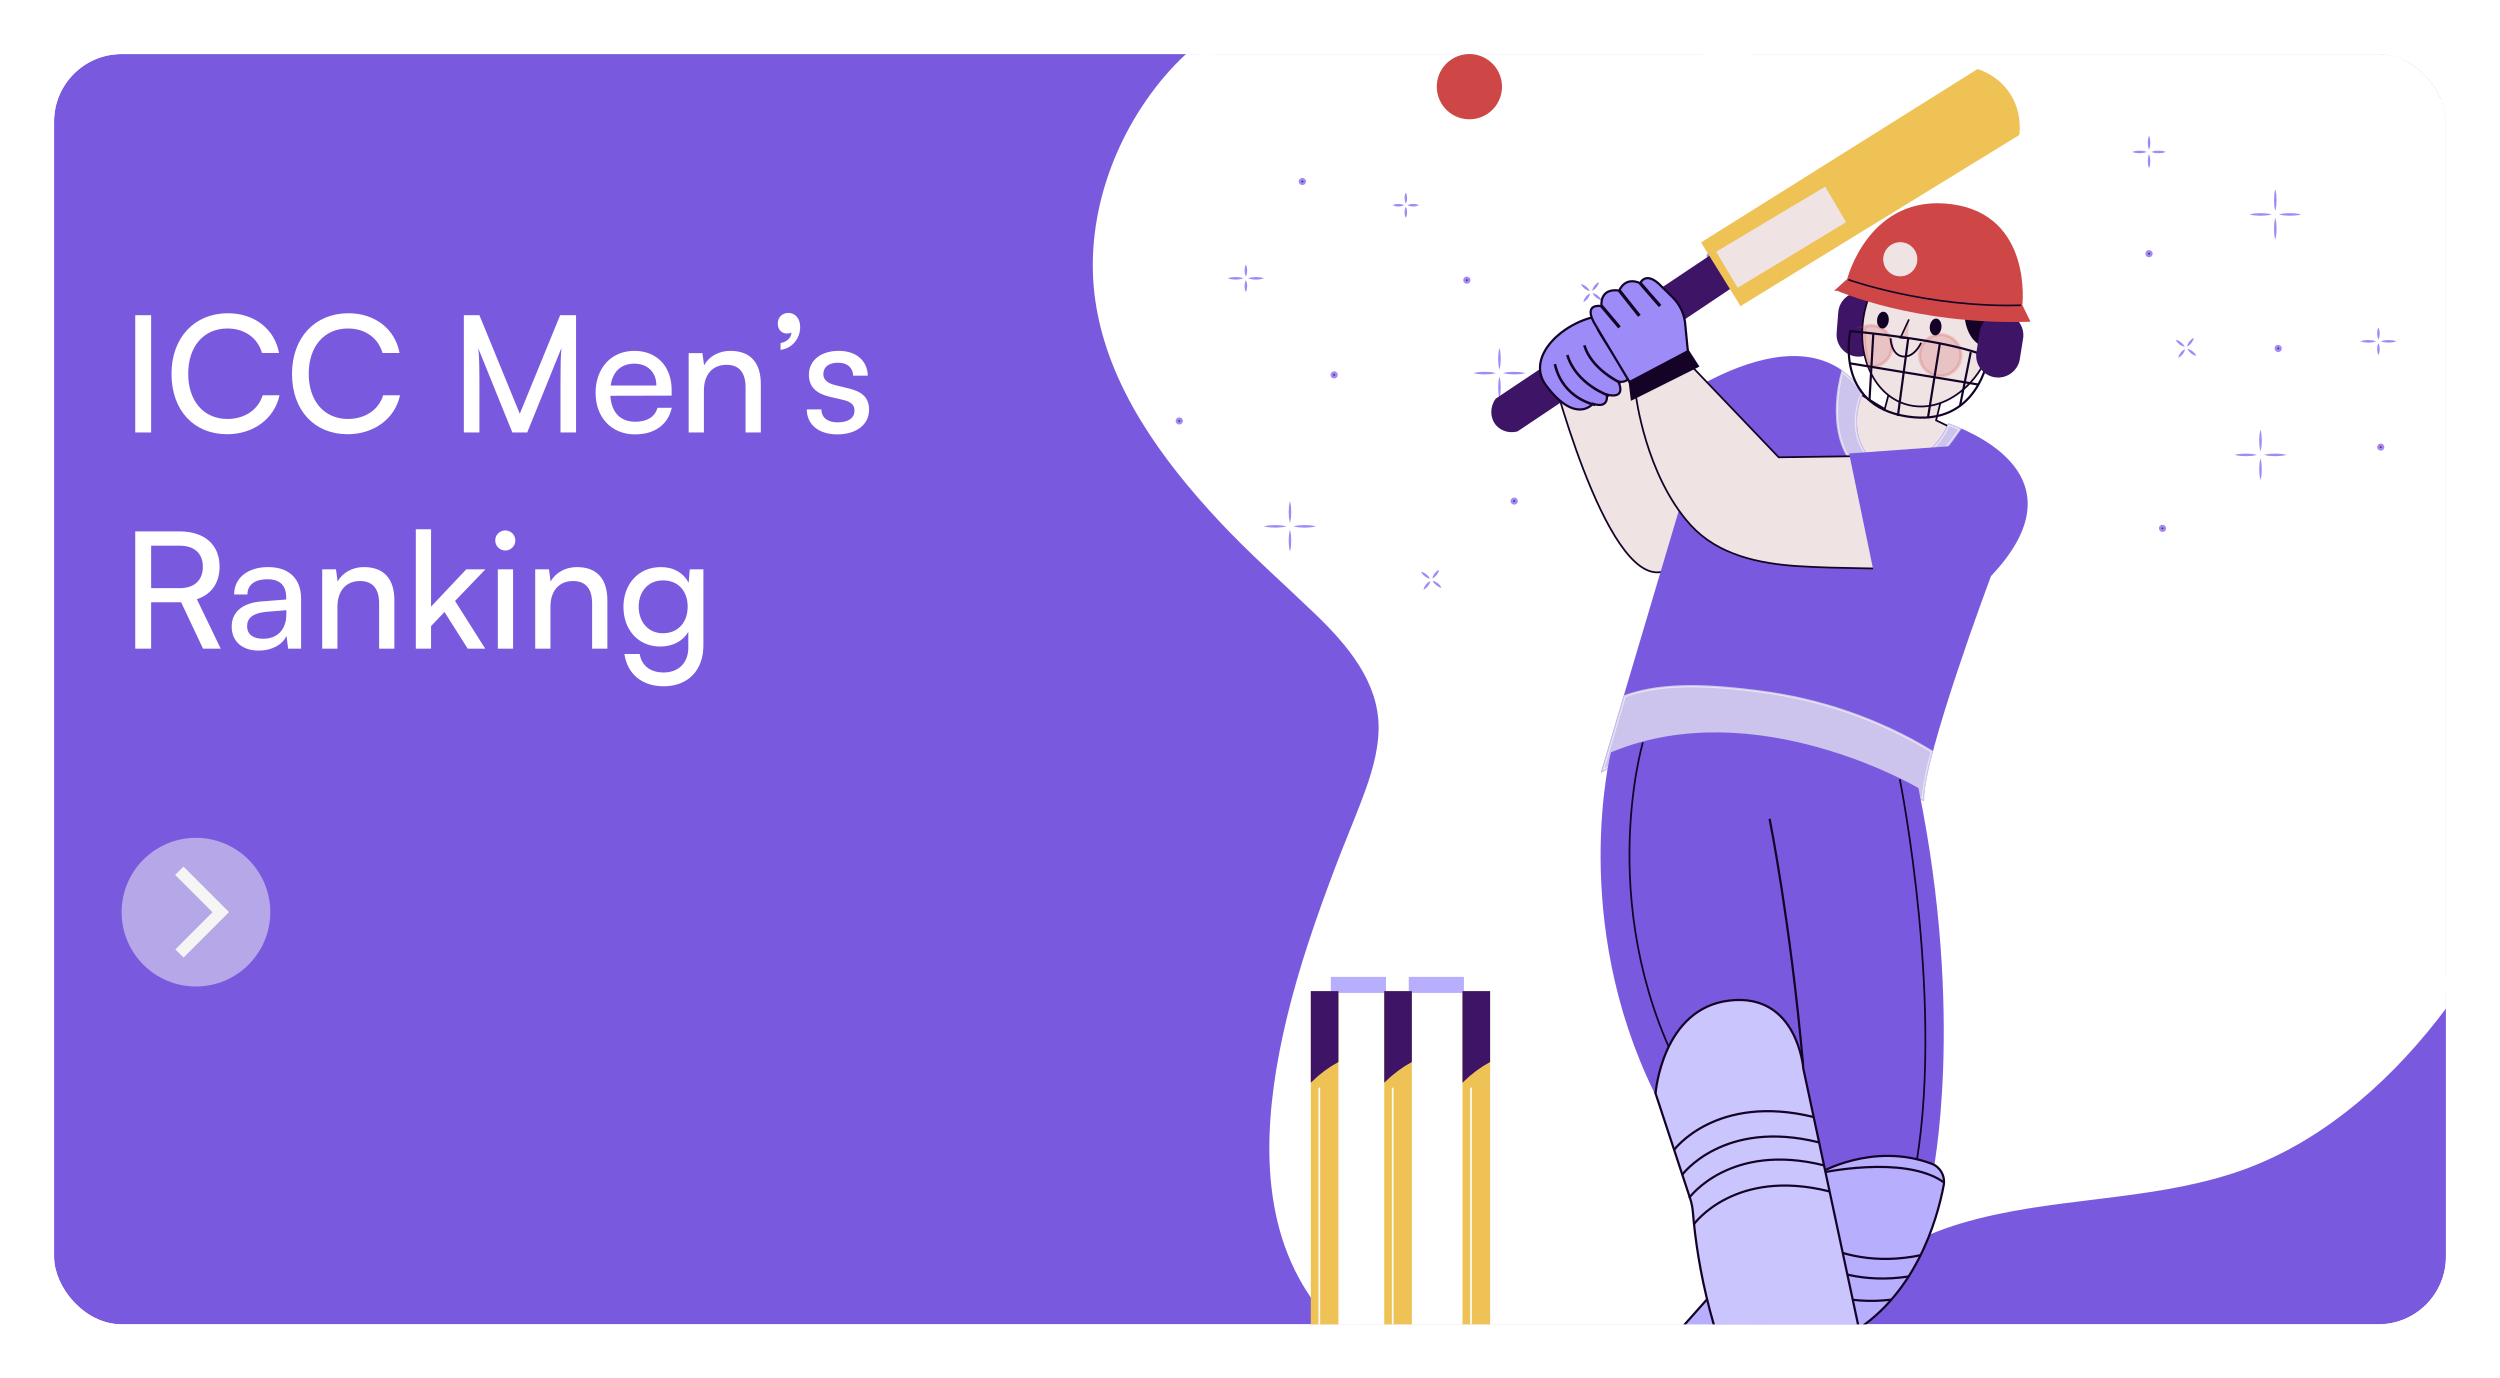 <svg width="185" height="102" viewBox="0 0 185 102" fill="none" xmlns="http://www.w3.org/2000/svg">
<g filter="url(#filter0_d_9894_37630)">
<g clip-path="url(#clip0_9894_37630)">
<g filter="url(#filter1_d_9894_37630)">
<path d="M108.943 98H181V4H4V98H62.374H86.697H108.943Z" fill="#795ADE"/>
</g>
<g clip-path="url(#clip1_9894_37630)">
<path d="M165.211 -2.494C157.874 -3.903 152.508 -3.491 145.478 -1.403C140.407 0.104 135.577 2.24 130.354 3.239C124.693 4.323 120.144 1.404 114.985 -0.286C109.193 -2.183 101.699 -2.054 95.98 -0.072C88.775 2.423 84.293 7.57 82.256 14.516C78.852 26.118 87.995 35.989 96.238 43.499C98.817 45.848 101.551 48.424 102.44 51.761C103.428 55.466 101.351 59.437 100.027 62.889C96.993 70.798 93.928 79.509 94.812 88.035C95.632 95.944 101.615 101.717 109.852 103.047C121.912 104.995 130.823 96.544 140.668 91.557C150.157 86.753 161.124 89.509 170.316 83.752C182.224 76.298 188.87 61.491 190.972 48.545C194.115 29.188 185.019 -1.905 159.977 -3.218L165.211 -2.497V-2.494Z" fill="white"/>
<path d="M165.39 -3.154C161.865 -3.825 158.282 -4.179 154.695 -3.909C151.058 -3.634 147.499 -2.775 144.033 -1.672C140.362 -0.505 136.773 0.924 133.048 1.917C131.218 2.405 129.363 2.843 127.458 2.784C125.76 2.731 124.101 2.332 122.493 1.802C119.243 0.73 116.17 -0.839 112.813 -1.585C109.457 -2.332 105.806 -2.503 102.314 -2.13C96.213 -1.479 90.221 0.904 86.168 5.664C82.335 10.171 80.193 16.371 81.058 22.273C81.981 28.599 86 34.054 90.257 38.609C92.494 41.003 94.95 43.153 97.307 45.421C99.665 47.688 102.064 50.467 102.017 53.936C101.991 55.729 101.422 57.477 100.793 59.142C100.164 60.806 99.443 62.504 98.8 64.199C97.422 67.85 96.129 71.546 95.219 75.347C93.698 81.709 92.924 89.163 96.387 95.051C99.28 99.968 104.54 102.979 110.111 103.768C113.279 104.217 116.479 103.998 119.569 103.179C122.659 102.359 125.443 101.06 128.173 99.572C130.904 98.085 133.587 96.381 136.287 94.773C138.987 93.165 141.942 91.475 145.094 90.535C151.675 88.574 158.714 88.947 165.256 86.82C171.335 84.844 176.417 80.482 180.321 75.52C184.152 70.648 186.989 65.058 188.996 59.206C190.708 54.216 191.875 48.979 192.17 43.703C192.428 39.075 192.072 34.414 191.238 29.856C190.405 25.298 188.931 20.44 186.877 16.062C184.89 11.83 182.272 7.842 178.94 4.544C175.623 1.26 171.593 -1.268 167.128 -2.652C164.81 -3.37 162.402 -3.769 159.98 -3.901C159.227 -3.943 159.031 -2.669 159.797 -2.562C161.543 -2.321 163.286 -2.082 165.031 -1.841C165.399 -1.79 165.758 -1.931 165.87 -2.318C165.963 -2.635 165.758 -3.107 165.393 -3.157C163.648 -3.398 161.905 -3.637 160.159 -3.878L159.977 -2.54C164.661 -2.284 169.202 -0.884 173.162 1.639C176.945 4.05 180.08 7.381 182.547 11.108C185.123 15.001 187.023 19.312 188.37 23.774C189.712 28.217 190.526 32.819 190.792 37.453C191.05 41.915 190.767 46.358 189.88 50.739C188.701 56.565 186.737 62.257 183.925 67.499C181.096 72.776 177.363 77.665 172.595 81.333C169.982 83.345 167.125 84.877 163.951 85.792C160.734 86.719 157.4 87.1 154.089 87.51C150.766 87.92 147.418 88.36 144.215 89.379C141.151 90.356 138.353 91.955 135.602 93.594C130.382 96.701 125.224 100.249 119.288 101.84C113.352 103.431 107.24 102.744 102.3 99.387C100.145 97.922 98.363 95.938 97.162 93.623C95.775 90.954 95.346 88.007 95.343 85.026C95.332 77.423 97.987 70.07 100.689 63.065C101.918 59.88 103.678 56.543 103.35 53.018C103.041 49.678 100.844 46.959 98.531 44.697C96.219 42.435 93.839 40.389 91.638 38.073C89.438 35.758 87.4 33.322 85.733 30.614C84.066 27.905 82.916 25.222 82.424 22.216C81.925 19.16 82.36 16.112 83.395 13.213C85.293 7.912 89.093 3.668 94.234 1.339C97.198 -0.005 100.462 -0.682 103.698 -0.892C106.934 -1.103 110.54 -0.856 113.818 0.062C117.096 0.98 120.077 2.568 123.327 3.472C124.935 3.918 126.61 4.19 128.283 4.14C130.121 4.084 131.94 3.626 133.708 3.143C140.78 1.21 147.468 -2.043 154.877 -2.568C158.284 -2.809 161.683 -2.486 165.031 -1.849C165.89 -1.687 166.255 -3 165.393 -3.163L165.39 -3.154Z" fill="white"/>
<g clip-path="url(#clip2_9894_37630)">
<path d="M95.457 37.082C95.533 37.352 95.55 37.622 95.553 37.891C95.55 38.161 95.533 38.431 95.457 38.701C95.381 38.431 95.364 38.161 95.361 37.891C95.364 37.622 95.381 37.352 95.457 37.082Z" fill="#9D8BF7"/>
<path d="M95.457 40.82C95.381 40.55 95.364 40.28 95.361 40.011C95.364 39.741 95.381 39.471 95.457 39.201C95.533 39.471 95.55 39.741 95.553 40.011C95.55 40.28 95.533 40.55 95.457 40.82Z" fill="#9D8BF7"/>
<path d="M93.529 38.951C93.806 38.875 94.086 38.858 94.363 38.855C94.64 38.858 94.92 38.875 95.197 38.951C94.92 39.027 94.64 39.044 94.363 39.047C94.086 39.044 93.806 39.027 93.529 38.951Z" fill="#9D8BF7"/>
<path d="M97.383 38.951C97.106 39.027 96.826 39.044 96.549 39.047C96.272 39.044 95.992 39.027 95.715 38.951C95.992 38.875 96.272 38.858 96.549 38.855C96.826 38.858 97.106 38.875 97.383 38.951Z" fill="#9D8BF7"/>
<path d="M110.959 25.742C111.035 26.012 111.052 26.282 111.055 26.552C111.052 26.821 111.035 27.091 110.959 27.361C110.883 27.091 110.866 26.821 110.863 26.552C110.866 26.282 110.883 26.012 110.959 25.742Z" fill="#9D8BF7"/>
<path d="M110.959 29.48C110.883 29.21 110.866 28.941 110.863 28.671C110.866 28.401 110.883 28.131 110.959 27.861C111.035 28.131 111.052 28.401 111.055 28.671C111.052 28.941 111.035 29.21 110.959 29.48Z" fill="#9D8BF7"/>
<path d="M109.031 27.611C109.308 27.535 109.588 27.518 109.865 27.516C110.142 27.518 110.422 27.535 110.699 27.611C110.422 27.687 110.142 27.704 109.865 27.707C109.588 27.704 109.308 27.687 109.031 27.611Z" fill="#9D8BF7"/>
<path d="M112.887 27.611C112.609 27.687 112.33 27.704 112.053 27.707C111.775 27.704 111.496 27.687 111.219 27.611C111.496 27.535 111.775 27.518 112.053 27.516C112.33 27.518 112.609 27.535 112.887 27.611Z" fill="#9D8BF7"/>
<path d="M167.277 31.793C167.353 32.063 167.37 32.333 167.373 32.602C167.37 32.872 167.353 33.142 167.277 33.412C167.201 33.142 167.184 32.872 167.182 32.602C167.184 32.333 167.201 32.063 167.277 31.793Z" fill="#9D8BF7"/>
<path d="M167.277 35.531C167.201 35.261 167.184 34.991 167.182 34.721C167.184 34.452 167.201 34.182 167.277 33.912C167.353 34.182 167.37 34.452 167.373 34.721C167.37 34.991 167.353 35.261 167.277 35.531Z" fill="#9D8BF7"/>
<path d="M165.352 33.662C165.629 33.586 165.908 33.569 166.185 33.566C166.463 33.569 166.742 33.586 167.019 33.662C166.742 33.738 166.463 33.755 166.185 33.758C165.908 33.755 165.629 33.738 165.352 33.662Z" fill="#9D8BF7"/>
<path d="M169.205 33.662C168.928 33.738 168.648 33.755 168.371 33.758C168.094 33.755 167.814 33.738 167.537 33.662C167.814 33.586 168.094 33.569 168.371 33.566C168.648 33.569 168.928 33.586 169.205 33.662Z" fill="#9D8BF7"/>
<path d="M168.371 14C168.447 14.27 168.464 14.54 168.467 14.809C168.464 15.079 168.447 15.349 168.371 15.619C168.295 15.349 168.278 15.079 168.275 14.809C168.278 14.54 168.295 14.27 168.371 14Z" fill="#9D8BF7"/>
<path d="M168.371 17.738C168.295 17.468 168.278 17.198 168.275 16.928C168.278 16.659 168.295 16.389 168.371 16.119C168.447 16.389 168.464 16.659 168.467 16.928C168.464 17.198 168.447 17.468 168.371 17.738Z" fill="#9D8BF7"/>
<path d="M166.443 15.869C166.721 15.793 167 15.776 167.277 15.773C167.554 15.776 167.834 15.793 168.111 15.869C167.834 15.945 167.554 15.962 167.277 15.965C167 15.962 166.721 15.945 166.443 15.869Z" fill="#9D8BF7"/>
<path d="M170.299 15.869C170.022 15.945 169.742 15.962 169.465 15.965C169.188 15.962 168.908 15.945 168.631 15.869C168.908 15.793 169.188 15.776 169.465 15.773C169.742 15.776 170.022 15.793 170.299 15.869Z" fill="#9D8BF7"/>
<path d="M159.029 10.039C159.105 10.213 159.122 10.387 159.125 10.559C159.122 10.733 159.105 10.907 159.029 11.079C158.953 10.905 158.936 10.731 158.934 10.559C158.936 10.385 158.953 10.211 159.029 10.039Z" fill="#9D8BF7"/>
<path d="M159.029 12.446C158.953 12.272 158.936 12.098 158.934 11.926C158.936 11.752 158.953 11.578 159.029 11.406C159.105 11.58 159.122 11.755 159.125 11.926C159.122 12.1 159.105 12.274 159.029 12.446Z" fill="#9D8BF7"/>
<path d="M157.789 11.244C157.968 11.168 158.147 11.151 158.326 11.148C158.505 11.151 158.684 11.168 158.863 11.244C158.684 11.32 158.505 11.337 158.326 11.34C158.147 11.337 157.968 11.32 157.789 11.244Z" fill="#9D8BF7"/>
<path d="M160.273 11.244C160.094 11.32 159.915 11.337 159.736 11.34C159.557 11.337 159.378 11.32 159.199 11.244C159.378 11.168 159.557 11.151 159.736 11.148C159.915 11.151 160.094 11.168 160.273 11.244Z" fill="#9D8BF7"/>
<path d="M162.341 25.004C162.319 25.156 162.248 25.274 162.169 25.382C162.084 25.487 161.988 25.583 161.846 25.642C161.868 25.489 161.936 25.372 162.017 25.264C162.103 25.158 162.199 25.065 162.341 25.004Z" fill="#9D8BF7"/>
<path d="M161.193 26.476C161.215 26.323 161.287 26.206 161.365 26.098C161.451 25.992 161.547 25.897 161.689 25.838C161.667 25.99 161.598 26.108 161.517 26.216C161.431 26.321 161.336 26.414 161.193 26.476Z" fill="#9D8BF7"/>
<path d="M161.008 25.148C161.165 25.173 161.285 25.247 161.395 25.33C161.503 25.418 161.601 25.516 161.665 25.661C161.508 25.637 161.388 25.563 161.278 25.48C161.17 25.391 161.072 25.293 161.008 25.148Z" fill="#9D8BF7"/>
<path d="M162.528 26.333C162.371 26.308 162.251 26.235 162.141 26.151C162.033 26.063 161.935 25.965 161.871 25.82C162.028 25.845 162.148 25.918 162.259 26.002C162.367 26.09 162.465 26.188 162.528 26.335V26.333Z" fill="#9D8BF7"/>
<path d="M106.49 42.166C106.467 42.318 106.396 42.436 106.318 42.544C106.232 42.649 106.136 42.745 105.994 42.804C106.016 42.652 106.085 42.534 106.166 42.426C106.252 42.321 106.347 42.227 106.49 42.166Z" fill="#9D8BF7"/>
<path d="M105.34 43.64C105.362 43.488 105.433 43.37 105.512 43.262C105.597 43.157 105.693 43.061 105.835 43.002C105.813 43.154 105.745 43.272 105.664 43.38C105.578 43.485 105.482 43.578 105.34 43.64Z" fill="#9D8BF7"/>
<path d="M105.156 42.311C105.313 42.336 105.433 42.409 105.544 42.492C105.652 42.581 105.75 42.679 105.814 42.824C105.657 42.799 105.536 42.725 105.426 42.642C105.318 42.554 105.22 42.456 105.156 42.309V42.311Z" fill="#9D8BF7"/>
<path d="M106.675 43.495C106.518 43.471 106.398 43.397 106.287 43.313C106.179 43.225 106.081 43.127 106.018 42.982C106.175 43.007 106.295 43.081 106.405 43.164C106.513 43.252 106.611 43.35 106.675 43.495Z" fill="#9D8BF7"/>
<path d="M118.318 20.877C118.296 21.029 118.224 21.147 118.146 21.255C118.06 21.36 117.965 21.456 117.822 21.515C117.844 21.363 117.913 21.245 117.994 21.137C118.08 21.032 118.175 20.938 118.318 20.877Z" fill="#9D8BF7"/>
<path d="M117.17 22.351C117.192 22.198 117.263 22.081 117.342 21.973C117.427 21.867 117.523 21.772 117.665 21.713C117.643 21.865 117.575 21.983 117.494 22.091C117.408 22.196 117.312 22.289 117.17 22.351Z" fill="#9D8BF7"/>
<path d="M116.984 21.021C117.141 21.046 117.262 21.12 117.372 21.203C117.48 21.291 117.578 21.389 117.642 21.534C117.485 21.51 117.365 21.436 117.254 21.353C117.146 21.264 117.048 21.166 116.984 21.021Z" fill="#9D8BF7"/>
<path d="M118.505 22.206C118.348 22.181 118.228 22.108 118.117 22.024C118.01 21.936 117.911 21.838 117.848 21.693C118.005 21.718 118.125 21.791 118.235 21.875C118.343 21.963 118.441 22.061 118.505 22.208V22.206Z" fill="#9D8BF7"/>
<path d="M135.695 13.723C135.771 13.858 135.788 13.992 135.791 14.127C135.788 14.262 135.771 14.397 135.695 14.532C135.619 14.397 135.602 14.262 135.6 14.127C135.602 13.992 135.619 13.858 135.695 13.723Z" fill="#9D8BF7"/>
<path d="M135.695 15.591C135.619 15.456 135.602 15.321 135.6 15.186C135.602 15.051 135.619 14.916 135.695 14.781C135.771 14.916 135.788 15.051 135.791 15.186C135.788 15.321 135.771 15.456 135.695 15.591Z" fill="#9D8BF7"/>
<path d="M134.73 14.656C134.87 14.58 135.008 14.563 135.147 14.56C135.287 14.563 135.425 14.58 135.564 14.656C135.425 14.732 135.287 14.749 135.147 14.752C135.008 14.749 134.87 14.732 134.73 14.656Z" fill="#9D8BF7"/>
<path d="M136.658 14.656C136.518 14.732 136.381 14.749 136.241 14.752C136.101 14.749 135.964 14.732 135.824 14.656C135.964 14.58 136.101 14.563 136.241 14.56C136.381 14.563 136.518 14.58 136.658 14.656Z" fill="#9D8BF7"/>
<path d="M92.193 19.578C92.269 19.725 92.287 19.872 92.289 20.02C92.287 20.167 92.269 20.314 92.193 20.461C92.117 20.314 92.1 20.167 92.098 20.02C92.1 19.872 92.117 19.725 92.193 19.578Z" fill="#9D8BF7"/>
<path d="M92.193 21.617C92.117 21.47 92.1 21.323 92.098 21.176C92.1 21.029 92.117 20.881 92.193 20.734C92.269 20.881 92.287 21.029 92.289 21.176C92.287 21.323 92.269 21.47 92.193 21.617Z" fill="#9D8BF7"/>
<path d="M90.853 20.596C91.047 20.52 91.239 20.503 91.432 20.5C91.626 20.503 91.817 20.52 92.011 20.596C91.817 20.672 91.626 20.689 91.432 20.691C91.239 20.689 91.047 20.672 90.853 20.596Z" fill="#9D8BF7"/>
<path d="M93.529 20.596C93.335 20.672 93.144 20.689 92.95 20.691C92.756 20.689 92.565 20.672 92.371 20.596C92.565 20.52 92.756 20.503 92.95 20.5C93.144 20.503 93.335 20.52 93.529 20.596Z" fill="#9D8BF7"/>
<path d="M176.004 24.238C176.08 24.385 176.097 24.533 176.1 24.68C176.097 24.827 176.08 24.974 176.004 25.121C175.928 24.974 175.911 24.827 175.908 24.68C175.911 24.533 175.928 24.385 176.004 24.238Z" fill="#9D8BF7"/>
<path d="M176.004 26.276C175.928 26.128 175.911 25.981 175.908 25.834C175.911 25.687 175.928 25.54 176.004 25.393C176.08 25.54 176.097 25.687 176.1 25.834C176.097 25.981 176.08 26.128 176.004 26.276Z" fill="#9D8BF7"/>
<path d="M174.668 25.258C174.862 25.182 175.053 25.165 175.247 25.162C175.441 25.165 175.632 25.182 175.826 25.258C175.632 25.334 175.441 25.351 175.247 25.353C175.053 25.351 174.862 25.334 174.668 25.258Z" fill="#9D8BF7"/>
<path d="M177.341 25.258C177.147 25.334 176.956 25.351 176.762 25.353C176.569 25.351 176.377 25.334 176.184 25.258C176.377 25.182 176.569 25.165 176.762 25.162C176.956 25.165 177.147 25.182 177.341 25.258Z" fill="#9D8BF7"/>
<path d="M87.267 31.318C87.362 31.318 87.439 31.243 87.439 31.151C87.439 31.059 87.362 30.984 87.267 30.984C87.173 30.984 87.096 31.059 87.096 31.151C87.096 31.243 87.173 31.318 87.267 31.318Z" fill="#8B1A47" stroke="#9D8BF7" stroke-width="0.194" stroke-miterlimit="10"/>
<path d="M96.546 13.431C96.546 13.521 96.471 13.597 96.375 13.597C96.279 13.597 96.203 13.524 96.203 13.431C96.203 13.337 96.279 13.264 96.375 13.264C96.471 13.264 96.546 13.337 96.546 13.431Z" fill="#8B1A47" stroke="#9D8BF7" stroke-width="0.194" stroke-miterlimit="10"/>
<path d="M126.728 18.94C126.728 19.031 126.652 19.107 126.556 19.107C126.461 19.107 126.385 19.033 126.385 18.94C126.385 18.847 126.461 18.773 126.556 18.773C126.652 18.773 126.728 18.847 126.728 18.94Z" fill="#8B1A47" stroke="#9D8BF7" stroke-width="0.194" stroke-miterlimit="10"/>
<path d="M159.201 18.772C159.201 18.863 159.125 18.939 159.029 18.939C158.933 18.939 158.857 18.865 158.857 18.772C158.857 18.679 158.933 18.605 159.029 18.605C159.125 18.605 159.201 18.679 159.201 18.772Z" fill="#8B1A47" stroke="#9D8BF7" stroke-width="0.194" stroke-miterlimit="10"/>
<path d="M144.914 10.262C144.914 10.353 144.838 10.429 144.742 10.429C144.646 10.429 144.57 10.356 144.57 10.262C144.57 10.169 144.646 10.096 144.742 10.096C144.838 10.096 144.914 10.169 144.914 10.262Z" fill="#8B1A47" stroke="#9D8BF7" stroke-width="0.194" stroke-miterlimit="10"/>
<path d="M160.16 39.206C160.103 39.278 159.998 39.29 159.922 39.231C159.848 39.172 159.833 39.067 159.89 38.996C159.946 38.924 160.052 38.912 160.128 38.971C160.201 39.03 160.216 39.135 160.16 39.206Z" fill="#8B1A47" stroke="#9D8BF7" stroke-width="0.194" stroke-miterlimit="10"/>
<path d="M168.723 25.89C168.666 25.961 168.561 25.974 168.485 25.915C168.409 25.856 168.397 25.75 168.453 25.679C168.509 25.608 168.615 25.596 168.691 25.655C168.767 25.713 168.779 25.819 168.723 25.89Z" fill="#8B1A47" stroke="#9D8BF7" stroke-width="0.194" stroke-miterlimit="10"/>
<path d="M176.309 33.191C176.252 33.262 176.147 33.274 176.071 33.215C175.995 33.157 175.983 33.051 176.039 32.98C176.095 32.909 176.201 32.897 176.277 32.955C176.35 33.014 176.365 33.12 176.309 33.191Z" fill="#8B1A47" stroke="#9D8BF7" stroke-width="0.194" stroke-miterlimit="10"/>
<path d="M112.222 37.081C112.222 37.172 112.146 37.248 112.051 37.248C111.955 37.248 111.879 37.174 111.879 37.081C111.879 36.988 111.955 36.914 112.051 36.914C112.146 36.914 112.222 36.988 112.222 37.081Z" fill="#8B1A47" stroke="#9D8BF7" stroke-width="0.194" stroke-miterlimit="10"/>
<path d="M108.718 20.733C108.718 20.824 108.642 20.9 108.547 20.9C108.451 20.9 108.375 20.826 108.375 20.733C108.375 20.64 108.451 20.566 108.547 20.566C108.642 20.566 108.718 20.64 108.718 20.733Z" fill="#8B1A47" stroke="#9D8BF7" stroke-width="0.194" stroke-miterlimit="10"/>
<path d="M133.367 27.442C133.367 27.533 133.291 27.609 133.195 27.609C133.099 27.609 133.023 27.535 133.023 27.442C133.023 27.349 133.099 27.275 133.195 27.275C133.291 27.275 133.367 27.349 133.367 27.442Z" fill="#8B1A47" stroke="#9D8BF7" stroke-width="0.194" stroke-miterlimit="10"/>
<path d="M98.898 27.741C98.898 27.832 98.822 27.908 98.726 27.908C98.631 27.908 98.555 27.834 98.555 27.741C98.555 27.648 98.631 27.574 98.726 27.574C98.822 27.574 98.898 27.648 98.898 27.741Z" fill="#8B1A47" stroke="#9D8BF7" stroke-width="0.194" stroke-miterlimit="10"/>
<path d="M104.031 14.252C104.107 14.387 104.124 14.522 104.127 14.657C104.124 14.791 104.107 14.926 104.031 15.061C103.955 14.926 103.938 14.791 103.936 14.657C103.938 14.522 103.955 14.387 104.031 14.252Z" fill="#9D8BF7"/>
<path d="M104.031 16.12C103.955 15.985 103.938 15.85 103.936 15.715C103.938 15.58 103.955 15.445 104.031 15.31C104.107 15.445 104.124 15.58 104.127 15.715C104.124 15.85 104.107 15.985 104.031 16.12Z" fill="#9D8BF7"/>
<path d="M103.066 15.185C103.206 15.11 103.344 15.092 103.483 15.09C103.623 15.092 103.76 15.11 103.9 15.185C103.76 15.261 103.623 15.279 103.483 15.281C103.344 15.279 103.206 15.261 103.066 15.185Z" fill="#9D8BF7"/>
<path d="M104.994 15.185C104.854 15.261 104.717 15.279 104.577 15.281C104.437 15.279 104.3 15.261 104.16 15.185C104.3 15.11 104.437 15.092 104.577 15.09C104.717 15.092 104.854 15.11 104.994 15.185Z" fill="#9D8BF7"/>
</g>
</g>
<g clip-path="url(#clip3_9894_37630)">
<path d="M102.498 72.352H98.547V73.412H102.498V72.352Z" fill="#B7AFFD" stroke="#B7AFFD" stroke-width="0.131" stroke-miterlimit="10"/>
<path d="M108.265 72.352H104.314V73.412H108.265V72.352Z" fill="#B7AFFD" stroke="#B7AFFD" stroke-width="0.131" stroke-miterlimit="10"/>
<path d="M98.977 73.41H97.066V113.357H98.977V73.41Z" fill="#EEC255" stroke="#EEC255" stroke-width="0.131" stroke-miterlimit="10"/>
<path d="M98.977 78.548V73.41H97.066V79.963C97.635 79.416 98.267 78.937 98.977 78.548Z" fill="#3D1466" stroke="#3D1466" stroke-width="0.131" stroke-miterlimit="10"/>
<path d="M97.629 80.488V113.358" stroke="#F9FAF6" stroke-width="0.131" stroke-miterlimit="10"/>
<path d="M104.411 73.41H102.5V113.357H104.411V73.41Z" fill="#EEC255" stroke="#EEC255" stroke-width="0.131" stroke-miterlimit="10"/>
<path d="M104.411 78.548V73.41H102.5V79.963C103.069 79.416 103.701 78.937 104.411 78.548Z" fill="#3D1466" stroke="#3D1466" stroke-width="0.131" stroke-miterlimit="10"/>
<path d="M103.062 80.488V113.358" stroke="#F9FAF6" stroke-width="0.131" stroke-miterlimit="10"/>
<path d="M110.202 73.41H108.291V113.357H110.202V73.41Z" fill="#EEC255" stroke="#EEC255" stroke-width="0.131" stroke-miterlimit="10"/>
<path d="M110.202 78.548V73.41H108.291V79.963C108.86 79.416 109.492 78.937 110.202 78.548Z" fill="#3D1466" stroke="#3D1466" stroke-width="0.131" stroke-miterlimit="10"/>
<path d="M108.854 80.488V113.358" stroke="#F9FAF6" stroke-width="0.131" stroke-miterlimit="10"/>
<path d="M114.574 26.528C114.574 26.528 118.729 43.236 122.972 42.32C128.253 41.179 134.516 34.744 134.516 34.744L129.544 28.69L123.3 33.166L118.659 24.002L114.574 26.528Z" fill="#F0E3E4" stroke="#140327" stroke-width="0.131" stroke-miterlimit="10"/>
<path d="M136.02 28.172L139.472 30.268L140.097 27.902L143.909 28.488L143.272 31.107L147.262 33.04L138.04 36.77L136.02 28.172Z" fill="#F0E3E4" stroke="#140327" stroke-width="0.131" stroke-miterlimit="10"/>
<path d="M144.214 31.426C146.95 32.43 153.718 35.769 147.258 42.593C147.258 42.593 142.267 55.903 142.296 59.161C142.296 59.161 128.102 51.859 118.598 57.014L124.567 36.95L121.907 31.224C121.907 31.224 132.969 22.078 137.803 29.051C136.872 31.115 137.404 33.286 138.608 34.064C140.071 35.01 143.023 34.217 144.212 31.426H144.214Z" fill="#795ADE" stroke="#795ADE" stroke-width="0.165" stroke-miterlimit="10"/>
<path opacity="0.66" d="M129.98 51.134C127.067 50.779 123.235 50.412 120.24 51.511L118.604 57.013C128.108 51.859 142.302 59.16 142.302 59.16C142.295 58.411 142.555 57.132 142.956 55.605C139.007 53.203 134.575 51.693 129.982 51.137L129.98 51.134Z" fill="#F9FAF6" stroke="#F9FAF6" stroke-width="0.165" stroke-miterlimit="10"/>
<path opacity="0.66" d="M139.123 35.566C141.573 36.276 143.618 33.804 145.033 31.752C144.736 31.623 144.459 31.513 144.214 31.423C143.025 34.215 140.073 35.007 138.609 34.061C137.406 33.283 136.874 31.114 137.805 29.048C137.36 28.406 136.861 27.9 136.324 27.514C135.534 30.392 135.682 34.567 139.123 35.564V35.566Z" fill="#F9FAF6" stroke="#F9FAF6" stroke-width="0.165" stroke-miterlimit="10"/>
<path opacity="0.66" d="M129.052 41.08C130.267 41.08 131.252 40.095 131.252 38.88C131.252 37.665 130.267 36.68 129.052 36.68C127.837 36.68 126.852 37.665 126.852 38.88C126.852 40.095 127.837 41.08 129.052 41.08Z" fill="#F9FAF6" stroke="#F9FAF6" stroke-width="0.165" stroke-miterlimit="10"/>
<path d="M129.881 29.75L127.785 32.76" stroke="#795ADE" stroke-width="0.165" stroke-miterlimit="10"/>
<path d="M126.936 18.73L110.746 29.555C110.313 30.146 110.344 30.933 110.787 31.432C111.142 31.831 111.716 31.989 112.263 31.848C117.656 28.235 123.048 24.622 128.441 21.009L126.938 18.73H126.936Z" fill="#3D1466" stroke="#3D1466" stroke-width="0.165" stroke-miterlimit="10"/>
<path d="M128.82 22.552L125.973 17.964L146.347 5.188C146.676 5.292 147.899 5.722 148.718 7.021C149.532 8.314 149.404 9.605 149.357 9.951C142.513 14.152 135.666 18.353 128.82 22.555V22.552Z" fill="#EEC255" stroke="#EEC255" stroke-width="0.141" stroke-miterlimit="10"/>
<path d="M128.611 21.197L136.513 16.417L135.039 13.91L127.094 18.651L128.611 21.197Z" fill="#F0E3E4" stroke="#F0E3E4" stroke-width="0.141" stroke-miterlimit="10"/>
<path d="M119.263 55.724C119.263 55.724 116.172 68.029 122.513 80.903L133.452 79.091L134.748 87.48L142.939 86.964C142.939 86.964 145.383 75.408 141.906 58.357C141.906 58.357 129.902 51.289 119.263 55.724Z" fill="#795ADE" stroke="#795ADE" stroke-width="0.131" stroke-miterlimit="10"/>
<path d="M121.573 54.941C121.573 54.941 117.79 67.716 124.994 80.492" stroke="#140327" stroke-width="0.131" stroke-miterlimit="10"/>
<path d="M140.586 57.664C140.586 57.664 144.021 74.81 141.639 87.044" stroke="#140327" stroke-width="0.131" stroke-miterlimit="10"/>
<path d="M133.432 78.822C132.474 68.126 130.949 60.592 130.949 60.592" stroke="#140327" stroke-width="0.165" stroke-miterlimit="10"/>
<path d="M143.834 87.708C143.37 90.176 141.751 96.077 136.637 98.875L129.924 106.023C129.924 106.023 135.667 111.829 129.912 115.892L119.217 104.144L134.605 86.823C134.605 86.823 138.551 84.484 142.932 86.111C143.584 86.351 143.963 87.03 143.834 87.71V87.708Z" fill="#B7AFFD" stroke="#140327" stroke-width="0.165" stroke-miterlimit="10"/>
<path d="M131.766 90.016C131.766 90.016 135.461 94.258 142.121 92.887" stroke="#140327" stroke-width="0.165" stroke-miterlimit="10"/>
<path d="M130.949 90.934C130.949 90.934 134.555 95.507 141.27 94.454" stroke="#140327" stroke-width="0.165" stroke-miterlimit="10"/>
<path d="M129.811 92.219C129.811 92.219 133.336 96.975 139.952 96.175" stroke="#140327" stroke-width="0.165" stroke-miterlimit="10"/>
<path d="M134.605 86.82C134.605 86.82 140.9 85.412 143.823 87.479L134.605 86.82Z" fill="#B7AFFD"/>
<path d="M134.605 86.82C134.605 86.82 140.9 85.412 143.823 87.479" stroke="#140327" stroke-width="0.165" stroke-miterlimit="10"/>
<path d="M122.513 80.902C122.513 80.902 122.992 74.6 128.01 74.036C133.028 73.472 133.449 79.091 133.449 79.091L139.493 107.35C139.493 107.35 144.363 108.228 143.77 111.559C143.77 111.559 139.024 115.768 133.164 113.839L129.274 104.464C128.324 102.466 127.319 99.959 126.537 96.993C125.814 94.257 125.447 91.773 125.27 89.669C125.241 89.322 125.168 88.981 125.058 88.651C124.207 86.069 123.359 83.487 122.508 80.902H122.513Z" fill="#CBC5FD" stroke="#140327" stroke-width="0.165" stroke-miterlimit="10"/>
<path d="M123.889 85.084C123.889 85.084 126.989 80.897 134.215 82.66" stroke="#140327" stroke-width="0.165" stroke-miterlimit="10"/>
<path d="M124.461 86.959C124.461 86.959 127.505 82.772 134.597 84.535" stroke="#140327" stroke-width="0.165" stroke-miterlimit="10"/>
<path d="M124.992 88.65C124.992 88.65 127.992 84.485 134.987 86.24" stroke="#140327" stroke-width="0.163" stroke-miterlimit="10"/>
<path d="M125.367 90.573C125.367 90.573 128.367 86.408 135.362 88.161" stroke="#140327" stroke-width="0.163" stroke-miterlimit="10"/>
<path d="M137.411 26.298C136.568 26.233 135.933 25.488 135.999 24.645L136.118 23.12C136.184 22.277 136.928 21.642 137.771 21.708C138.615 21.773 139.25 22.517 139.184 23.361L139.065 24.886C138.999 25.729 138.255 26.364 137.411 26.298Z" fill="#3D1466" stroke="#3D1466" stroke-width="0.177" stroke-miterlimit="10"/>
<path d="M147.289 25.814C146.93 26.835 146.361 27.783 145.59 28.539C144.289 29.818 142.597 30.395 141.019 29.913C139.781 29.534 138.838 28.571 138.306 27.302C138.306 27.299 138.303 27.295 138.298 27.287C138.284 27.251 138.269 27.217 138.257 27.183C138.213 27.085 138.179 26.991 138.145 26.891C138.143 26.879 138.138 26.862 138.131 26.85C138.031 26.548 137.958 26.235 137.902 25.909C137.839 25.522 137.802 25.121 137.805 24.708C137.805 24.63 137.805 24.552 137.81 24.472C137.81 24.404 137.812 24.331 137.819 24.26C137.819 24.255 137.819 24.248 137.819 24.243C137.819 24.173 137.827 24.093 137.832 24.017C137.841 23.927 137.849 23.845 137.861 23.757C137.868 23.691 137.878 23.618 137.887 23.553C137.939 23.198 138.019 22.838 138.128 22.48C138.213 22.189 138.315 21.907 138.427 21.637C139.611 18.826 142.22 17.183 144.571 17.907C147.054 18.673 147.929 21.491 147.72 23.845C147.659 24.511 147.518 25.177 147.292 25.814H147.289Z" fill="#F0E3E4" stroke="#140327" stroke-width="0.131" stroke-miterlimit="10"/>
<path opacity="0.21" d="M142.053 26.202C142.005 27.048 142.649 27.773 143.493 27.822C144.336 27.87 145.061 27.226 145.112 26.38C145.161 25.534 144.516 24.809 143.673 24.76C142.829 24.712 142.102 25.356 142.053 26.202Z" fill="#CE4646" stroke="#CE4646" stroke-width="0.233" stroke-miterlimit="10"/>
<path d="M144.904 23.139C144.904 23.139 144.313 22.217 142.99 22.283L144.904 23.139Z" fill="#140327"/>
<path d="M144.887 23.15C144.673 23.087 144.507 23.029 144.352 22.968C144.196 22.91 144.055 22.851 143.914 22.793C143.773 22.735 143.637 22.662 143.486 22.591C143.335 22.513 143.175 22.438 142.99 22.304V22.265C143.17 22.253 143.357 22.253 143.54 22.285C143.722 22.309 143.902 22.365 144.072 22.436C144.242 22.509 144.4 22.611 144.544 22.725C144.69 22.839 144.819 22.973 144.918 23.131L144.884 23.153L144.887 23.15Z" fill="#140327"/>
<path d="M140.584 21.849C140.584 21.849 139.606 21.353 138.5 22.08L140.584 21.849Z" fill="#140327"/>
<path d="M140.575 21.866C140.358 21.92 140.186 21.954 140.021 21.98C139.858 22.007 139.707 22.032 139.554 22.049C139.403 22.07 139.247 22.075 139.082 22.09C138.914 22.1 138.737 22.114 138.508 22.095L138.486 22.063C138.64 21.961 138.798 21.866 138.973 21.8C139.143 21.728 139.325 21.686 139.507 21.66C139.692 21.638 139.879 21.645 140.062 21.669C140.244 21.696 140.424 21.745 140.592 21.83L140.575 21.864V21.866Z" fill="#140327"/>
<path opacity="0.21" d="M137.995 24.161C137.985 24.231 137.983 24.304 137.978 24.375C137.973 24.457 137.968 24.535 137.968 24.615C137.956 25.036 137.98 25.445 138.034 25.841C138.082 26.174 138.148 26.495 138.24 26.804C138.245 26.816 138.25 26.833 138.252 26.845C138.284 26.947 138.318 27.044 138.359 27.146C139.096 27.202 139.784 26.716 139.959 25.972C140.156 25.148 139.648 24.321 138.824 24.127C138.537 24.059 138.252 24.073 137.99 24.161H137.995Z" fill="#CE4646" stroke="#CE4646" stroke-width="0.233" stroke-miterlimit="10"/>
<path d="M142.805 24.152C142.771 24.495 142.934 24.791 143.172 24.816C143.411 24.84 143.632 24.582 143.666 24.24C143.7 23.897 143.537 23.6 143.299 23.576C143.061 23.552 142.839 23.809 142.805 24.152Z" fill="#140327"/>
<path d="M138.905 23.646C138.871 23.989 139.034 24.286 139.272 24.31C139.51 24.334 139.732 24.076 139.766 23.734C139.8 23.391 139.637 23.094 139.398 23.07C139.16 23.046 138.939 23.303 138.905 23.646Z" fill="#140327"/>
<path opacity="0.21" d="M141.264 23.637L140.637 24.988L141.203 25.037" fill="#CE4646"/>
<path d="M141.264 23.637L140.637 24.988L141.203 25.037" stroke="#140327" stroke-width="0.126" stroke-miterlimit="10"/>
<path d="M142.168 25.365C141.862 25.975 141.419 26.41 140.87 26.384C140.15 26.349 139.919 25.516 139.904 25.029" stroke="#140327" stroke-width="0.136" stroke-miterlimit="10"/>
<path d="M144.887 17.986C146.294 18.487 147.291 19.671 147.729 21.134C147.729 21.132 147.785 21.331 147.785 21.331C148.094 22.496 148.052 23.821 147.59 25.117C147.544 25.248 147.493 25.375 147.437 25.501C147.335 25.535 147.228 25.555 147.121 25.559C146.26 25.586 145.533 24.558 145.492 23.264C145.482 22.882 145.531 22.52 145.626 22.197C144.862 22.146 144.004 21.871 143.197 21.365C141.937 20.578 141.125 19.449 140.984 18.445C142.188 17.735 143.586 17.526 144.887 17.988V17.986Z" fill="#140327" stroke="#140327" stroke-width="0.229" stroke-miterlimit="10"/>
<path d="M138.371 21.779C138.831 21.543 139.266 21.117 139.73 20.592C140.358 19.88 140.751 19.109 140.829 18.535C139.73 19.23 138.884 20.366 138.371 21.779Z" fill="#140327" stroke="#140327" stroke-width="0.229" stroke-miterlimit="10"/>
<path d="M136.924 24.506C136.924 24.506 144.449 25.145 147.131 26.434C147.131 26.434 146.392 31.63 141.13 30.82C135.684 29.981 136.924 24.506 136.924 24.506Z" stroke="#140327" stroke-width="0.163" stroke-miterlimit="10"/>
<path d="M138.627 24.68L138.34 29.63" stroke="#140327" stroke-width="0.163" stroke-miterlimit="10"/>
<path d="M141.204 25.082L140.443 30.784" stroke="#140327" stroke-width="0.163" stroke-miterlimit="10"/>
<path d="M143.544 25.459L142.664 30.944" stroke="#140327" stroke-width="0.163" stroke-miterlimit="10"/>
<path d="M145.836 26.055L145.043 30.027" stroke="#140327" stroke-width="0.163" stroke-miterlimit="10"/>
<path d="M136.889 26.885L146.405 28.458" stroke="#140327" stroke-width="0.163" stroke-miterlimit="10"/>
<path d="M147.62 27.83C146.784 27.696 146.21 26.903 146.344 26.069L146.584 24.559C146.718 23.723 147.511 23.149 148.345 23.283C149.181 23.417 149.755 24.209 149.621 25.043L149.38 26.553C149.247 27.39 148.454 27.963 147.62 27.83Z" fill="#3D1466" stroke="#3D1466" stroke-width="0.177" stroke-miterlimit="10"/>
<path d="M135.979 21.42C135.979 21.42 141.659 23.951 150.103 23.715L149.556 22.59C149.556 22.59 150.322 16.008 144.438 15.211C138.362 14.389 136.779 20.696 136.779 20.696L135.977 21.42H135.979Z" fill="#CE4646" stroke="#CE4646" stroke-width="0.195" stroke-miterlimit="10"/>
<path d="M141.841 19.185C141.841 19.859 141.294 20.406 140.621 20.406C139.947 20.406 139.4 19.859 139.4 19.185C139.4 18.512 139.947 17.965 140.621 17.965C141.294 17.965 141.841 18.512 141.841 19.185Z" fill="#F0E3E4" stroke="#F0E3E4" stroke-width="0.085" stroke-miterlimit="10"/>
<path d="M136.781 20.695C136.781 20.695 142.653 22.798 149.558 22.589" stroke="#140327" stroke-width="0.122" stroke-miterlimit="10"/>
<path d="M119.774 23.392L118.247 24.391C118.247 24.391 119.254 26.227 120.148 26.949C120.343 27.104 120.491 27.304 120.542 27.523C120.62 27.87 120.562 28.305 119.764 28.257C119.764 28.257 120.428 29.565 118.901 29.203C118.901 29.203 119.118 30.282 117.873 29.876C117.873 29.876 116.63 31.459 114.42 28.536C112.529 26.035 116.881 22.798 119.776 23.394L119.774 23.392Z" fill="#9D8BF7" stroke="#140327" stroke-width="0.165" stroke-miterlimit="10"/>
<path d="M119.934 28.341C119.934 28.341 117.768 27.352 117.24 25.553" stroke="#140327" stroke-width="0.192" stroke-miterlimit="10"/>
<path d="M119.073 29.288C119.073 29.288 116.644 28.462 115.982 26.273" stroke="#140327" stroke-width="0.192" stroke-miterlimit="10"/>
<path d="M118.043 29.96C118.043 29.96 115.641 29.53 115.062 26.945" stroke="#140327" stroke-width="0.192" stroke-miterlimit="10"/>
<path d="M121.047 29.201C121.047 29.201 121.754 35.165 125.105 38.853C127.128 41.08 130.184 41.71 133.063 41.895C136.233 42.096 139.411 42.023 142.581 42.169C142.8 42.179 145.859 42.174 145.895 42.32L143.77 33.664L131.623 33.84L125.246 27.168L121.047 29.201Z" fill="#F0E3E4" stroke="#140327" stroke-width="0.131" stroke-miterlimit="10"/>
<path d="M146.948 32.906L136.934 33.633L138.73 42.289C138.73 42.289 144.981 43.181 147.26 42.59" fill="#795ADE"/>
<path d="M146.948 32.906L136.934 33.633L138.73 42.289C138.73 42.289 144.981 43.181 147.26 42.59" stroke="#795ADE" stroke-width="0.165" stroke-miterlimit="10"/>
<path d="M118.028 23.992C118.028 23.992 117.048 22.487 118.514 22.645C118.514 22.645 118.312 21.298 119.827 21.5C119.827 21.5 120.221 20.437 121.373 20.955C121.373 20.955 121.738 20.097 122.737 20.984L123.773 22.003C124.274 22.497 124.597 23.141 124.692 23.839L124.906 26.034L120.7 28.461L118.028 23.994V23.992Z" fill="#9D8BF7" stroke="#140327" stroke-width="0.165" stroke-miterlimit="10"/>
<path d="M118.514 22.645L119.841 24.223" stroke="#140327" stroke-width="0.243" stroke-miterlimit="10"/>
<path d="M119.83 21.5L121.313 23.37" stroke="#140327" stroke-width="0.243" stroke-miterlimit="10"/>
<path d="M121.375 20.953L122.846 22.645" stroke="#140327" stroke-width="0.243" stroke-miterlimit="10"/>
<path d="M120.787 29.477L125.584 27.077L124.908 26.031L120.641 28.285L120.787 29.477Z" fill="#140327" stroke="#140327" stroke-width="0.243" stroke-miterlimit="10"/>
<path d="M111.025 6.765C110.831 8.029 109.649 8.897 108.385 8.705C107.121 8.51 106.253 7.329 106.445 6.064C106.639 4.8 107.821 3.932 109.085 4.124C110.349 4.319 111.217 5.5 111.025 6.765Z" fill="#CE4646" stroke="#CE4646" stroke-width="0.195" stroke-miterlimit="10"/>
</g>
<path d="M11.184 23.324V32H10.008V23.324H11.184ZM16.807 32.132C14.335 32.132 12.691 30.356 12.691 27.668C12.691 24.992 14.383 23.18 16.867 23.18C18.823 23.18 20.323 24.344 20.647 26.12H19.387C19.063 24.992 18.091 24.308 16.831 24.308C15.079 24.308 13.927 25.628 13.927 27.656C13.927 29.684 15.079 31.004 16.831 31.004C18.103 31.004 19.111 30.32 19.435 29.252H20.683C20.311 30.98 18.763 32.132 16.807 32.132ZM25.725 32.132C23.253 32.132 21.609 30.356 21.609 27.668C21.609 24.992 23.301 23.18 25.785 23.18C27.741 23.18 29.241 24.344 29.565 26.12H28.305C27.981 24.992 27.009 24.308 25.749 24.308C23.997 24.308 22.845 25.628 22.845 27.656C22.845 29.684 23.997 31.004 25.749 31.004C27.021 31.004 28.029 30.32 28.353 29.252H29.601C29.229 30.98 27.681 32.132 25.725 32.132ZM35.476 32H34.324V23.324H35.476L38.464 30.62L41.452 23.324H42.628V32H41.476V28.568C41.476 26.948 41.488 26.36 41.548 25.748L39.016 32H37.912L35.392 25.772C35.452 26.192 35.476 27.08 35.476 28.292V32ZM46.989 32.144C45.261 32.144 44.073 30.896 44.073 29.072C44.073 27.236 45.237 25.964 46.941 25.964C48.609 25.964 49.701 27.116 49.701 28.856V29.276L45.165 29.288C45.249 30.524 45.897 31.208 47.013 31.208C47.889 31.208 48.465 30.848 48.657 30.176H49.713C49.425 31.436 48.441 32.144 46.989 32.144ZM46.941 26.912C45.957 26.912 45.333 27.5 45.189 28.532H48.573C48.573 27.56 47.937 26.912 46.941 26.912ZM52.089 32H50.961V26.132H51.98L52.1 27.032C52.472 26.36 53.217 25.964 54.044 25.964C55.593 25.964 56.3 26.912 56.3 28.412V32H55.172V28.664C55.172 27.476 54.62 26.996 53.757 26.996C52.7 26.996 52.089 27.752 52.089 28.892V32ZM59.212 24.2C59.212 25.076 58.6 25.784 57.761 25.892V25.388C58.228 25.304 58.565 24.992 58.565 24.608C58.48 24.656 58.373 24.68 58.228 24.68C57.868 24.68 57.556 24.416 57.556 23.948C57.556 23.492 57.868 23.156 58.349 23.156C58.828 23.156 59.212 23.552 59.212 24.2ZM59.703 30.296H60.783C60.783 30.896 61.239 31.256 61.983 31.256C62.775 31.256 63.231 30.932 63.231 30.392C63.231 29.996 63.039 29.756 62.427 29.6L61.395 29.36C60.351 29.108 59.859 28.592 59.859 27.728C59.859 26.648 60.771 25.964 62.067 25.964C63.351 25.964 64.191 26.684 64.215 27.8H63.135C63.111 27.212 62.715 26.84 62.031 26.84C61.323 26.84 60.927 27.152 60.927 27.692C60.927 28.088 61.215 28.352 61.791 28.496L62.823 28.748C63.819 28.988 64.311 29.444 64.311 30.32C64.311 31.436 63.351 32.144 61.959 32.144C60.579 32.144 59.703 31.412 59.703 30.296ZM11.184 48H10.008V39.324H13.284C15.144 39.324 16.248 40.308 16.248 41.928C16.248 43.128 15.648 43.992 14.568 44.34L16.332 48H15.024L13.404 44.568H11.184V48ZM11.184 40.38V43.524H13.296C14.388 43.524 15.012 42.936 15.012 41.94C15.012 40.932 14.364 40.38 13.284 40.38H11.184ZM19.149 48.144C17.889 48.144 17.145 47.436 17.145 46.368C17.145 45.288 17.949 44.616 19.329 44.508L21.177 44.364V44.196C21.177 43.212 20.589 42.864 19.797 42.864C18.849 42.864 18.309 43.284 18.309 43.992H17.325C17.325 42.768 18.333 41.964 19.845 41.964C21.297 41.964 22.281 42.732 22.281 44.316V48H21.321L21.201 47.052C20.901 47.724 20.097 48.144 19.149 48.144ZM19.473 47.268C20.541 47.268 21.189 46.572 21.189 45.468V45.156L19.689 45.276C18.693 45.372 18.285 45.756 18.285 46.332C18.285 46.956 18.741 47.268 19.473 47.268ZM24.971 48H23.843V42.132H24.863L24.983 43.032C25.355 42.36 26.099 41.964 26.927 41.964C28.475 41.964 29.183 42.912 29.183 44.412V48H28.055V44.664C28.055 43.476 27.503 42.996 26.639 42.996C25.583 42.996 24.971 43.752 24.971 44.892V48ZM31.898 48H30.77V39.168H31.898V44.892L34.502 42.132H35.918L33.674 44.472L35.906 48H34.61L32.894 45.288L31.898 46.332V48ZM37.391 40.74C36.983 40.74 36.647 40.404 36.647 39.996C36.647 39.576 36.983 39.252 37.391 39.252C37.799 39.252 38.135 39.576 38.135 39.996C38.135 40.404 37.799 40.74 37.391 40.74ZM36.839 48V42.132H37.967V48H36.839ZM40.733 48H39.605V42.132H40.625L40.745 43.032C41.117 42.36 41.861 41.964 42.689 41.964C44.237 41.964 44.945 42.912 44.945 44.412V48H43.817V44.664C43.817 43.476 43.265 42.996 42.401 42.996C41.345 42.996 40.733 43.752 40.733 44.892V48ZM46.135 44.916C46.135 43.26 47.203 41.964 48.907 41.964C49.855 41.964 50.587 42.396 50.959 43.128L51.043 42.132H52.051V47.76C52.051 49.608 50.911 50.784 49.111 50.784C47.515 50.784 46.423 49.884 46.207 48.396H47.335C47.479 49.26 48.127 49.764 49.111 49.764C50.215 49.764 50.935 49.044 50.935 47.928V46.752C50.551 47.436 49.783 47.844 48.859 47.844C47.191 47.844 46.135 46.56 46.135 44.916ZM47.263 44.892C47.263 45.996 47.947 46.86 49.051 46.86C50.191 46.86 50.887 46.044 50.887 44.892C50.887 43.764 50.215 42.948 49.063 42.948C47.935 42.948 47.263 43.812 47.263 44.892Z" fill="white"/>
<path opacity="0.5" d="M20 67.5C20 64.462 17.538 62 14.5 62C11.462 62 9 64.462 9 67.5C9 70.538 11.462 73 14.5 73C17.538 73 20 70.538 20 67.5Z" fill="#F5F5F5"/>
<path d="M16.936 67.501L13.579 70.857L12.977 70.255L15.731 67.501L12.977 64.746L13.579 64.144L16.936 67.501Z" fill="#F5F5F5"/>
<path d="M15.731 67.5L12.977 64.746L13.579 64.143L16.936 67.5L15.731 67.5Z" fill="#F5F5F5"/>
</g>
</g>
<defs>
<filter id="filter0_d_9894_37630" x="0" y="0" width="185" height="102" filterUnits="userSpaceOnUse" color-interpolation-filters="sRGB">
<feFlood flood-opacity="0" result="BackgroundImageFix"/>
<feColorMatrix in="SourceAlpha" type="matrix" values="0 0 0 0 0 0 0 0 0 0 0 0 0 0 0 0 0 0 127 0" result="hardAlpha"/>
<feOffset/>
<feGaussianBlur stdDeviation="2"/>
<feComposite in2="hardAlpha" operator="out"/>
<feColorMatrix type="matrix" values="0 0 0 0 0 0 0 0 0 0 0 0 0 0 0 0 0 0 0.14 0"/>
<feBlend mode="normal" in2="BackgroundImageFix" result="effect1_dropShadow_9894_37630"/>
<feBlend mode="normal" in="SourceGraphic" in2="effect1_dropShadow_9894_37630" result="shape"/>
</filter>
<filter id="filter1_d_9894_37630" x="0" y="0" width="185" height="102" filterUnits="userSpaceOnUse" color-interpolation-filters="sRGB">
<feFlood flood-opacity="0" result="BackgroundImageFix"/>
<feColorMatrix in="SourceAlpha" type="matrix" values="0 0 0 0 0 0 0 0 0 0 0 0 0 0 0 0 0 0 127 0" result="hardAlpha"/>
<feOffset/>
<feGaussianBlur stdDeviation="2"/>
<feComposite in2="hardAlpha" operator="out"/>
<feColorMatrix type="matrix" values="0 0 0 0 0 0 0 0 0 0 0 0 0 0 0 0 0 0 0.14 0"/>
<feBlend mode="normal" in2="BackgroundImageFix" result="effect1_dropShadow_9894_37630"/>
<feBlend mode="normal" in="SourceGraphic" in2="effect1_dropShadow_9894_37630" result="shape"/>
</filter>
<clipPath id="clip0_9894_37630">
<rect x="4" y="4" width="177" height="94" rx="5" fill="white"/>
</clipPath>
<clipPath id="clip1_9894_37630">
<rect width="111.385" height="108" fill="white" transform="translate(80.867 -4)"/>
</clipPath>
<clipPath id="clip2_9894_37630">
<rect width="90.34" height="33.64" fill="white" transform="translate(87 10)"/>
</clipPath>
<clipPath id="clip3_9894_37630">
<rect width="53.259" height="112" fill="white" transform="translate(97 4)"/>
</clipPath>
</defs>
</svg>
